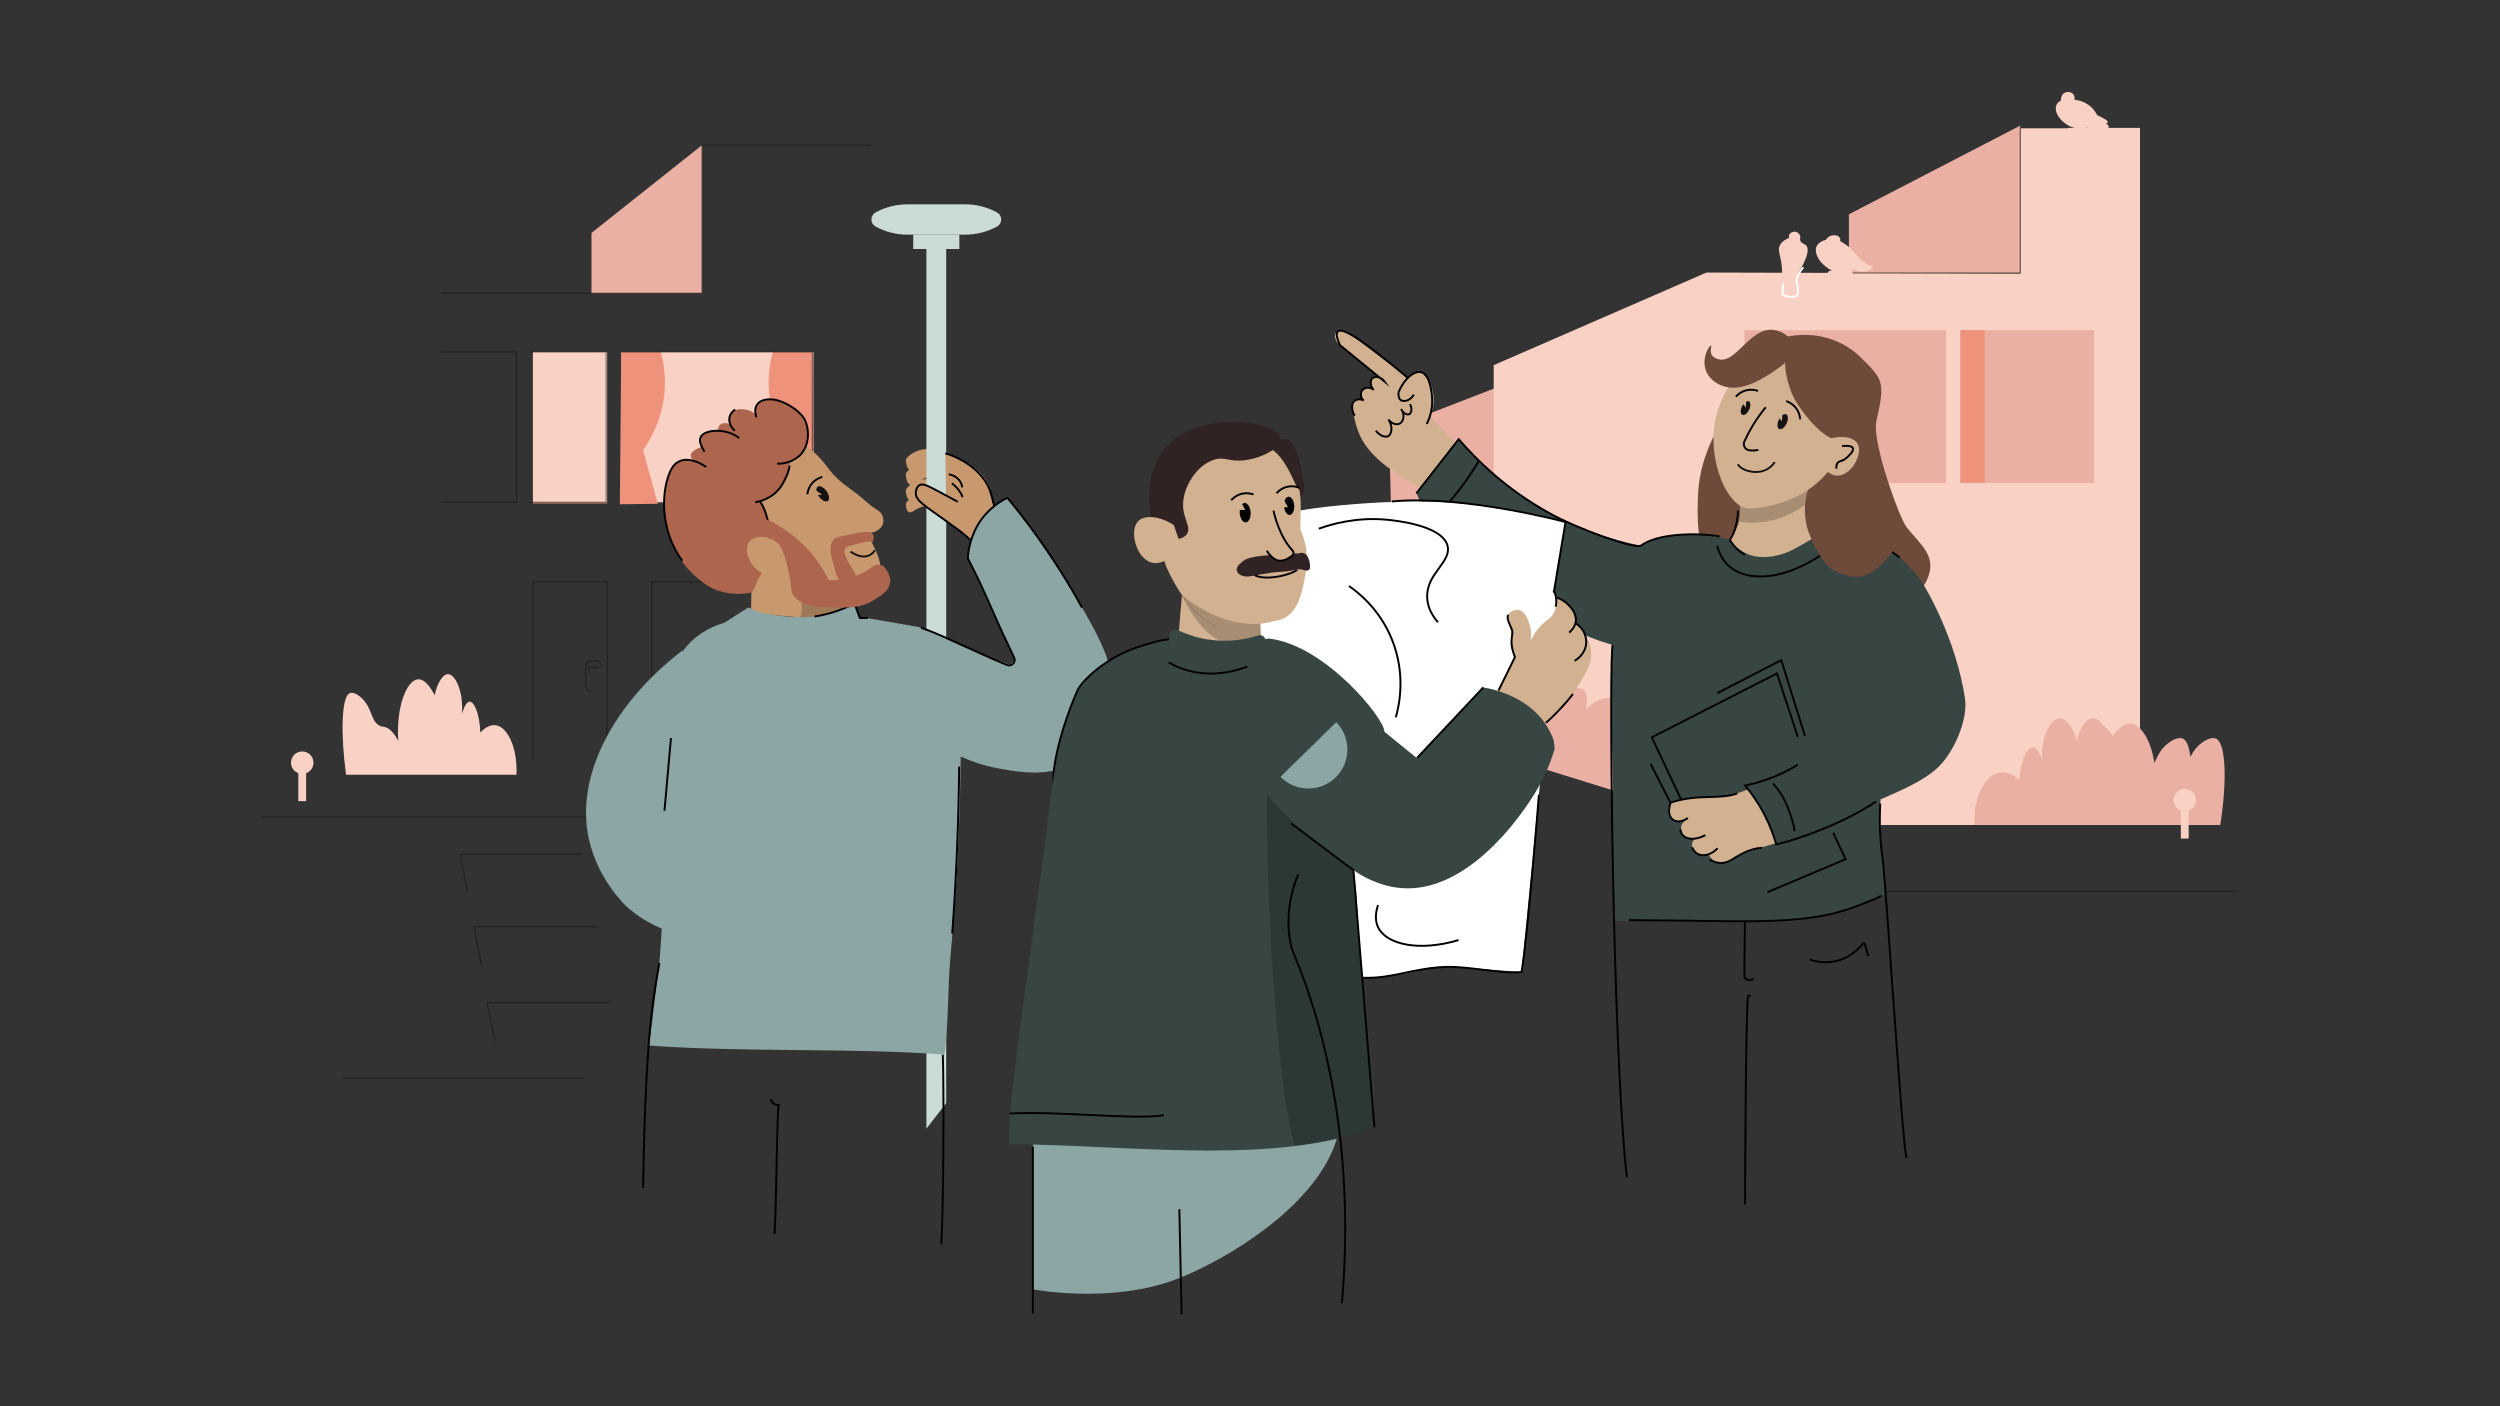 <?xml version="1.0" encoding="UTF-8"?><svg id="Layer_2" xmlns="http://www.w3.org/2000/svg" xmlns:xlink="http://www.w3.org/1999/xlink" viewBox="0 0 1920 1080"><rect x="0" y="0" width="1920" height="1080" fill="#333333" stroke="none"/><defs><style>.cls-1,.cls-2,.cls-3,.cls-4,.cls-5{fill:none;}.cls-2{stroke:#fff;}.cls-2,.cls-3,.cls-4,.cls-5,.cls-6{stroke-miterlimit:10;}.cls-2,.cls-3,.cls-4,.cls-6{stroke-width:1.5px;}.cls-3,.cls-5{stroke:#151211;}.cls-4,.cls-6{stroke:#000;}.cls-7{clip-path:url(#clippath);}.cls-5{opacity:.5;}.cls-8{fill:#f9d1c5;}.cls-9{fill:#ef927b;}.cls-10{fill:#e9b0a3;}.cls-11{fill:#fff;}.cls-12{fill:#8ba6a5;}.cls-13{fill:#312223;}.cls-14{fill:#ad654d;}.cls-15{fill:#cbdbd8;}.cls-16,.cls-6{fill:#d1b190;}.cls-17{fill:#c8996e;}.cls-18{fill:#151211;}.cls-19{fill:#374643;}.cls-20{fill:#6e4a3b;}.cls-21{clip-path:url(#clippath-1);}.cls-22{clip-path:url(#clippath-4);}.cls-23{clip-path:url(#clippath-3);}.cls-24{clip-path:url(#clippath-2);}.cls-25{opacity:.2;}</style><clipPath id="clippath"><path class="cls-1" d="M1336.18,387.67c.65,11.74-.43,16.6-7.73,26.86,3.51,6.98,11.42,10.08,14.15,11.53,12.97,6.88,32.44,1.36,48.8-12.04-2.34-4.37-4.02-8.84-4.94-16.51-1.92-15.97,4.43-28.54,7.71-34.05l-57.99,24.21Z"/></clipPath><clipPath id="clippath-1"><path class="cls-1" d="M610.92,337.14c8.48,4.83,14.14,9.9,17.71,13.57,6.28,6.46,6.63,8.81,13.46,15.82,3.89,3.98,7.94,6.8,15.84,12.63,5.25,3.88,9.67,8.91,15.34,12.17,.72,.41,2.72,1.54,4,3.84,1.23,2.2,1.46,4.9,.86,7-1.2,4.19-6.11,7.33-12.05,7.17,.49,.98,1.25,2.52,2.14,4.41,5.49,11.68,22.29,38.16-17.39,44.99-.05,1.67,.5,5.68,.45,7.35-6.08,2-18.34,9.03-40.41,7.74-16.8-.98-29.68-3.08-34.01-6.41,.04-3.62,.15-8.65,.19-12.27,1.07-2.03,2.14-4.07,3.21-6.1-.82-1.03-1.82-2.67-1.9-4.74-.23-5.64,7.23-9.32,8.16-9.79,1.39-.69,2.61-1.07,3.4-1.28,.52-1.72,1.28-4.58,1.69-8.17,.39-3.5,1.9-20.56-9.83-34.3-1.66-1.94-4.44-4.82-8.66-7.62,5.15-.56,8.76-2.35,10.76-3.56,11.63-7.02,12.74-20.78,12.8-21.79,.15-2.31-.04-4.24-.24-5.59,1.87-.54,4.84-1.68,7.74-4.14,4.71-4,6.24-8.97,6.74-10.94Z"/></clipPath><clipPath id="clippath-2"><path class="cls-4" d="M827.55,530.14c2.49-5.61,19.6-25.05,49.51-34.21,12.82-3.93,28.01-9.74,39.51,2.29,12.21,12.78,15.91,45.23-1.07,62.27-20.87,20.93-46.23,4.69-85.96,29.85-14.91,9.44-8.55,14.29-13,16.61-15.26,7.96-5.04-40.63,11.01-76.81Z"/></clipPath><clipPath id="clippath-3"><path class="cls-1" d="M905.57,511.57c-5.92,7.13-34.87,6.83-46.93,14.18-41.23,25.13-53.53,48.43-55.89,86.08-5.11,81.57-31.2,245.06-27.2,267.02,75.83,7.67,216.97,12.18,276.67-12.15,10.74-4.38-14.18-175.32-12.8-198.52,12.91,8.97,24.28,12.06,31.75,13.28,46.43,7.58,89.55-33.02,109.4-64.92,8.51-13.68,13.08-26.29,15.57-34.64-.61-6-2.24-13.31-6.16-20.77-14.14-26.9-45.82-32.4-50.82-33.18l-51.46,53.93c-8.15-6.63-16.31-13.26-24.46-19.89,.38-9.87,.17-41.45-10.78-58.01-11.48-17.37-52.96-21.42-66.58-15.08-1.22,.57-1.73,1.58-3.72,2.58-6.53,3.29-20.64,7.19-25.69,12.02-6.04,5.77-50.26,8.51-50.9,8.1Z"/></clipPath><clipPath id="clippath-4"><polyline class="cls-1" points="907.55 441.09 903.09 494.32 968.29 498.33 966.3 441.09"/></clipPath></defs><g><path class="cls-17" d="M718.77,357.83c-1.21-1.53-2.88-2.34-4.76-2.64,3.49-.34,5.62,.03,6.08-2.3,.68-3.49-2.56-4.43-3.29-5.36-5.57-7.02-21.51,2.25-21.13,6.19,.15,1.6,.45,4.67,1.79,6.19,.28,.31,.58,.5,.89,.64-1.73,1.46-2.79,2.94-2.68,4.04,.17,1.75,.49,5.1,1.96,6.77,.52,.59,1.1,.85,1.72,.9-2.3,1.66-3.8,3.45-3.68,4.72,.16,1.66,.46,4.83,1.86,6.41,.17,.19,.35,.31,.53,.43-1.53,1.25-2.48,2.52-2.39,3.46,.14,1.42,.4,4.15,1.59,5.5,1.62,1.83,3.86-.07,6.29-1.49,8.08-4.73,13.12-1.21,13.82-4.76,.61-3.1-2.27-3.94-2.92-4.76-1.2-1.51-2.94-2.17-4.88-2.25,6.64-2.16,10.71-.02,11.38-3.41,.71-3.61-2.65-4.59-3.41-5.55-2.29-2.89-6.28-3.11-10.23-2.07,8.8-4.23,14.24-.75,15.04-4.82,.75-3.81-2.79-4.84-3.59-5.85Z"/><polyline class="cls-15" points="701.36 180.22 701.36 191.23 736.79 191.23 736.79 180.22"/><path class="cls-15" d="M672.44,163.15c7.52-4.09,15.95-6.23,24.51-6.23h44.24c8.56,0,16.99,2.14,24.51,6.23h0c1.98,1.08,3.22,3.16,3.22,5.42h0c0,2.26-1.24,4.34-3.22,5.42h0c-7.52,4.09-15.95,6.23-24.51,6.23h-44.24c-8.56,0-16.99-2.14-24.51-6.23h0c-1.98-1.08-3.22-3.16-3.22-5.42h0c0-2.26,1.24-4.34,3.22-5.42h0Z"/><path class="cls-15" d="M726.68,847.17V191.12h-15.22v243.63c0,411.38,0,235.46,0,235.46v196.59l15.22-19.62Z"/></g><g><g><g><polyline class="cls-10" points="1072.08 537.37 1066.74 329.6 1264.93 252.91 1147.16 559.76"/><polygon class="cls-8" points="1147.16 559.76 1147.16 280.43 1310.57 209.3 1551.56 210.01 1551.56 98.18 1643.52 98.18 1643.52 633.62 1368.35 633.62 1147.16 559.76"/><rect class="cls-10" x="1505.65" y="253.62" width="102.6" height="117.4"/><rect class="cls-10" x="1339.75" y="253.62" width="154.89" height="117.4"/><polygon class="cls-10" points="1419.95 209.65 1419.95 164.58 1551.56 96.46 1551.56 209.65 1419.95 209.65"/><polyline class="cls-4" points="1465.09 429.91 1339.75 429.91 1339.75 532.08"/><polyline class="cls-10" points="1588.15 370.73 1505.65 370.73 1505.65 254.17 1588.15 254.17"/><polyline class="cls-9" points="1381.49 427.01 1466.21 427.01 1466.21 543.57 1381.49 543.57"/><polyline class="cls-5" points="1419.95 209.65 1551.56 209.65 1551.56 98.18 1588.15 98.18"/><rect class="cls-9" x="1505.65" y="253.62" width="18.59" height="117.1"/><path class="cls-10" d="M1241.3,537.72c-3.24-3.69-11.38-1.31-16.37,1.56-2.93,1.68-5.09,3.71-6.97,5.72,1.23-7.19,.98-12.41-1.04-14.71-3.24-3.69-11.38-1.31-16.37,1.56-4.87,2.79-7.61,6.54-10.45,9.58,2.69-17.52-1.24-30.84-8.15-34.01-5.54-2.54-12.44,1.68-16.54,4.87-.94-4-2.41-7.22-4.28-9.46-1.22-4.21-3.26-7.17-5.9-8.01-4.5-1.42-11.53,3.09-16.77,12.19-.18,.16-.34,.31-.48,.43,.44-10.16-2.38-18.56-7.13-20.06-6.51-2.06-18.32,8.32-22.36,27.02-.05-1.84-.41-10.35-4.05-11.65-4.08-1.45-11.99,6.27-17.24,21.09-1.14-2.01-6.44-10.8-15.66-10.17-10.82,.74-22.79,14.17-27.48,32.96l24.38,7.43h0l177.8,55.3c14.69-30.32,.53-65.44-4.93-71.65Z"/><line class="cls-4" x1="1392.35" y1="532.08" x2="1465.09" y2="532.08"/><polyline class="cls-4" points="1060.04 584.12 1045.58 584.52 1017.71 573.86"/><line class="cls-5" x1="1431.82" y1="684.47" x2="1719.2" y2="684.47"/><path class="cls-10" d="M1702.46,567.57c-4.18-2.59-11.27,2.07-15.21,6.26-2.31,2.46-3.79,5.03-4.99,7.5-.92-7.24-2.68-12.15-5.28-13.76-4.18-2.59-11.27,2.07-15.21,6.26-3.84,4.09-5.37,8.47-7.21,12.21-2.53-17.54-10.17-29.14-17.72-30.15-6.04-.82-11.41,5.24-14.4,9.48-1.82-3.13-3.86-5.57-6-7.19-.56-.42-1.06-.92-1.46-1.49-2.26-3.14-4.83-5.02-7.37-5.05-4.72-.05-10.12,6.32-12.49,16.55-.13,.21-.24,.4-.33,.55-2.55-9.85-7.69-17.06-12.67-17.11-6.82-.07-15.1,13.3-13.51,32.37-.59-1.75-3.42-9.78-7.27-9.96-4.32-.2-9.64,9.49-10.35,25.2-1.68-1.59-9.31-8.45-17.94-5.16-10.13,3.87-17.67,20.2-16.67,39.54h25.49l163.31-.02c5.21-33.29,4.31-61.69-2.71-66.03Z"/><path class="cls-8" d="M1582.82,77.18c-2.97,1.61-3.33,3.07-3.69,4.15-1.96,5.91,5.52,14.67,13.9,16.89,4.18,1.11,7.89,.4,10.05-.21,2.71,2.57,5.42,5.13,8.13,7.7-.43-2.28-.86-4.56-1.28-6.84,6.06,.38,9.27-.04,9.62-1.28,.2-.71-.53-1.68-2.19-2.91,.86-.15,1.34-.41,1.44-.78,.28-1.02-2.46-2.86-8.21-5.53-.86-1.71-2.93-5.27-7.08-8.1-4.22-2.87-8.36-3.48-10.26-3.64,.04-.31,.39-3.11-1.5-4.81-2.29-2.07-6.55-1.33-8.02,1.18-.89,1.53-1.08,3.59-.91,4.19Z"/><path class="cls-8" d="M1374.04,182.74c-4.58,1.8-6.42,4.15-7.25,5.98-1.84,4.07,.9,6.48,1.73,17.37,.36,4.69,.19,8.83,.11,10.7-.14,3.35-.43,6.17-.69,8.28,.87,.61,2.74,1.76,5.41,2.07,2.88,.34,5.12-.49,6.1-.92,.36-1.31,.74-3.28,.58-5.64-.17-2.36-.77-3.47-1.04-4.72-.91-4.25,2.92-6.34,6.33-13.92,1.59-3.54,4.54-10.1,1.96-13.23-1.45-1.76-4.08-1.74-4.72-4.03-.4-1.43,.44-2.1-.11-3.68-.46-1.3-1.67-2.65-3.34-2.99-2.2-.46-4.7,.94-5.18,2.88-.18,.72-.04,1.38,.12,1.84Z"/><path class="cls-8" d="M1402.25,184.18c-5.41,1.48-6.83,4.37-7.12,5.03-2.23,5.02,2,13.64,12.14,18.84-1.25-.37-2.49-.11-3.21,.7-.78,.87-.9,2.35-.42,2.65,.41,.26,.99-.52,2.51-1.12,1.3-.51,2.39-.53,3.49-.56,1.2-.03,2.68-.06,4.33,.7,0,0,.77,.35,1.4,.84,3.18,2.44,1.81,7.56,4.75,10.05,.61,.52,1.69,1.16,3.63,1.26-.57-1.99-1.14-4.65-1.26-7.82-.12-3.26,.26-6.03,.7-8.1,.51,.27,7.98,4.07,13.12,.42,.7-.5,1.51-1.24,2.23-2.37-1.6-.5-4.07-1.44-6.7-3.21-4.82-3.25-5.99-6.48-10.89-10.89-1.61-1.45-4.13-3.48-7.68-5.44,.09-.56,.18-1.65-.42-2.65-1.32-2.21-4.72-1.86-5.16-1.81-3.24,.33-5.11,2.99-5.44,3.49Z"/><path class="cls-2" d="M1369.47,217.62c-.14,3.35-.43,6.17-.69,8.28,.87,.61,2.74,1.76,5.41,2.07,2.89,.34,5.12-.49,6.1-.92,.36-1.31,.74-3.28,.58-5.64-.05-.66-.13-1.22-.23-1.72-.32-1.63-.74-2.8-.81-3-.39-1.14,.03-5.39,5.09-11.42"/></g><g><path class="cls-20" d="M1394.97,257.8c5.02,.78,20.2,3.36,33.35,16.04,18.67,18,19.4,19.57,12.66,50.14-3.16,16.29,17.95,74.48,23.43,81.15,11.47,13.97,23.66,22.64,15.41,40.46-.51,1.1-9.88,20.68-25.07,21.37-8.09,.37-13.38-4.83-27.72-17.93-38.31-34.98-42.56-36.27-46.4-36.35-20.46-.42-28.37,33.55-40.82,30.13-8.59-2.36-39.88,12.91-35.62-64.47,1.81-32.83,19.13-53.49,22.04-65.26,2.23-9.01,1.87-24.83,15.27-38.12,21.76-21.58,49.69-17.74,53.47-17.16Z"/><path class="cls-16" d="M1336.18,387.67c.65,11.74-.43,16.6-7.73,26.86,3.51,6.98,11.42,10.08,14.15,11.53,12.97,6.88,32.44,1.36,48.8-12.04-2.34-4.37-4.02-8.84-4.94-16.51-1.92-15.97,4.43-28.54,7.71-34.05"/><g class="cls-7"><path class="cls-25" d="M1293.19,377.68c2.08,2.37,24.61,27.09,59.52,23.34,32.67-3.51,49.32-29.05,51.33-32.24-36.95,2.97-73.9,5.93-110.85,8.9Z"/></g><path class="cls-16" d="M1090.9,374.88c-11.16-7.83-29.73-15.34-42.52-33.41-5.92-8.36-8.52-19.93-9.69-28.42-.23-2.83,1.34-5.36,3.67-6.17,2.42-.85,4.61,.54,4.9,.73-2.62-3.45-1.64-7.86,.92-9.37,1.82-1.07,4.48-.7,6.57,.91-2.57-3.13-2.45-7.06-.77-8.64,1.91-1.79,6.73-1.41,9.54,2.65l-34.46-28.13c-3.6-2.86-4.6-7.06-3.27-9.08,1.49-2.27,6.76-3.02,11.1,.65,14.86,11.28,29.72,22.55,44.57,33.83,3.95-4.52,6.8-4.89,8.34-4.73,7.32,.76,13.75,16.49,10.39,28.86-.59,2.17-1.39,3.9-2.05,5.15,6.49,6.95,12.99,13.9,19.48,20.85-8.9,11.44-17.81,22.89-26.71,34.33Z"/><path class="cls-4" d="M1354.2,307.24c-2.4,6.08-6.25,13.76-12.55,21.5-2.79,3.43-5.62,6.32-8.29,8.75-.32,.6-2.38,4.66-.67,7.76,1.98,3.59,8.62,5.17,14.96,1.39"/><path class="cls-16" d="M1418.59,307.64c2.65,8.14,1,16.42,.64,19.92-1.72,16.86-10.35,28.23-13.91,32.91-20.74,27.3-54.45,29.75-60.25,30.14-2.06-.09-5.15,.02-8.02-1.7-14.34-8.6-23.55-37.17-20.53-61.46,1.43-11.52,10.98-43.48,35.3-51.86,27.81-9.59,59.7,10.38,66.76,32.05Z"/><path class="cls-3" d="M1363.03,354.91c-9.15,13.43-27.5,5.85-28.13,1.52"/><path class="cls-18" d="M1368.42,323.65l.42-4.79c1.04-.79,2.11-1.08,2.95-.68,1.65,.78,1.8,3.95,.32,7.06-1.48,3.12-4.01,5.01-5.67,4.22s-1.8-3.95-.32-7.06c.2-.41,.41-.81,.64-1.17l1.66,2.43Z"/><path class="cls-18" d="M1340.72,313.11l.42-4.76c.68-.33,1.35-.39,1.9-.13,1.52,.72,1.65,3.63,.3,6.49-1.36,2.86-3.69,4.6-5.21,3.88s-1.65-3.63-.3-6.49c.3-.63,.65-1.2,1.02-1.71l1.87,2.73Z"/><path class="cls-20" d="M1427.24,332.17c-2.64,2.14-7.53,5.4-14.08,5.92-12.91,1.04-32.6-25.1-37.04-35.93-4.41-10.76-8.77-30.22-.49-35.48,11.55-7.35,35.85,36.67,46.79,28.83,7.44-5.34,6.84,32.8,4.82,36.67Z"/><path class="cls-19" d="M1328.44,414.53c-6.21-1.8-14.17-3.41-23.47-3.61-19.45-.41-32.31-.03-44.82,8.18-24.01-5.06-59.31-14.76-96.53-41.79-18.45-13.4-32.67-27.57-43.35-40.02-10.82,13.84-21.64,27.68-32.46,41.53,3.2,7.39,7,14.76,11.51,22.04,33.06,53.41,119.18,89.87,139.34,94.38-3.48,36.84,.06,75.62,.36,119.16,.22,32.95-1.85,64.03,.6,93,49.8-.88,87.98-.51,113.84,.42,8.44,.3,23.11,.92,41.92-3.2,20.64-4.52,42.69-11.98,52.82-18.09-1.43-17.68-4-32.07-4.43-50.77-.15-6.45,.22-15.98,.52-21.86,21.22-9.07,33.25-15.11,42.5-23.1,13.62-11.77,24.65-38.06,22.37-53.95-6.31-43.84-29.98-87.61-38.18-96.68-5.92-6.55-10.23-11.24-17.57-15.99-24.47-15.85-50.39-12.27-62.03-10.15,0,0-13.73,7.99-17.47,9.59-3.71,1.6-22.62,9.14-36.98-.92-4.43-3.1-7.03-5.6-8.5-8.16Z"/><path class="cls-16" d="M1342.1,606.26c-7.5,3.38-13.75,4.72-17.8,5.34-14.53,2.22-23.9-1.38-38.09,3.85-4.34,1.6-4.16,2.88-4.66,5.32-.74,3.55,.33,8.5,4.92,9.71,4.17,1.1,7.72-.92,8.58-1.44,.82-.5-3.93,3.17-3.98,6.23-.17,9.42,10.28,8.82,10.28,8.82-.48,.66-2.55,3.59-1.71,6.66,1.05,3.84,6.33,6.76,12.5,5.36,.79,1.53,2.73,4.72,6.45,6.29,5.33,2.25,10.95-2.1,17.79-5.78,5.61-3.01,27.55-8.98,27.55-8.98-.84-4.91-4.89-14.48-10.63-25.14-3.9-7.24-7.71-13.2-11.19-16.25Z"/><path class="cls-4" d="M1400.33,412.98c6.07-.04,38.67-1.94,58.67,15.34"/><path class="cls-4" d="M1444.04,617.24c-.75,13.46-.33,27.46,1.74,41.85,2.71,18.83,15.15,219.87,18.41,230.3"/><path class="cls-4" d="M1380.81,587.29c-15.73,9.66-30.54,13.96-40.56,16.01,4.71,5.65,10.15,13.19,15.04,22.71,4.28,8.33,7.05,16.08,8.89,22.53,15.94-3.72,50.63-15.56,76.68-32.96"/><path class="cls-4" d="M1334.21,609.36c-13.58,4.92-30.65,.17-50.72,6.94-.57,.29-1.29,1.96-1.61,5.55-.38,4.37,1.73,8.59,6.46,8.94,3.97,.29,6.96-1.84,7.94-2.6"/><path class="cls-4" d="M1290.46,636.78c.21,2.45,1.12,3.86,1.76,4.6,3.1,3.61,10.28,3.9,17.5,.01"/><path class="cls-4" d="M1299.64,650.76c1.2,3.16,3.12,4.47,3.92,4.94,4.19,2.45,10.69,.94,15.53-4.23"/><path class="cls-4" d="M1312.98,660.13c2.23,1.33,5.58,2.83,9.56,2.62,4.57-.24,7.5-2.62,10.72-4.49,3.95-2.3,11-6.59,20.05-7.18"/><polyline class="cls-4" points="1291.08 614.01 1268.6 566.27 1364.68 517.21 1380.69 565.78"/><polyline class="cls-4" points="1407.88 639.53 1417.38 659.85 1357.36 685.22"/><polyline class="cls-4" points="1318.92 532.31 1368 506.96 1386.22 565.25"/><path class="cls-4" d="M1161.55,457.07c-26.54-15.29-53.5-45.8-63.99-58.34"/><path class="cls-4" d="M1249.39,904.23c-11.26-101.27-13.89-409.53-10.73-408.99"/><path class="cls-4" d="M1320.67,411.98c-3.66-1.18-43.33-5.3-60.52,7.13-3.87,2.79-46.99-12.08-70.56-25.19-33.03-18.37-55.55-40.6-69.32-56.62-10.82,13.84-21.64,27.68-32.46,41.53"/><path class="cls-4" d="M1040.58,319.18c-2.12-1.79-2.63-7.59-1.56-9.7,1.34-2.63,5.17-3.78,8.22-1.87-2.34-2.15-2.71-5.52-1.24-7.65,1.78-2.57,6.14-3.16,9.02-.46-2.89-3.19-2.8-7.37-1.06-8.98,1.89-1.76,6.7-1.38,9.54,2.65-11.49-9.38-22.98-18.75-34.46-28.13-2.53-5.69-3.07-9.2-1.62-10.52,3.87-3.53,21.88,8.45,54.03,35.92"/><path class="cls-4" d="M1095.78,325.61c1.75-3.56,4.23-9.84,4.15-17.81-.06-5.98-1.63-20.41-8.72-21.97-5.28-1.17-12.76,5.01-17.06,15.22-.43,2.5,.08,5.04,1.64,6.18,2.3,1.68,7.25,.59,10.03-4.13"/><path class="cls-4" d="M1056.63,330.75c2.98,3.89,7.24,5.42,9.5,4.21,2.63-1.4,3.92-7.25,.19-12.79,2.35,3.28,6.23,4.38,8.6,3.18,2.91-1.47,4.37-6.83,1.12-11.15,1.6,3.32,4.7,4.63,6.23,3.9,1.6-.76,2.57-4.28,.57-7.74"/><path class="cls-4" d="M1328.44,414.53c3.93,6.52,8.52,9.8,11.54,11.48"/><path class="cls-4" d="M1318.7,419.08c2.34,8.46,6.34,13.19,9.36,15.84,14.72,12.93,43.96,9.87,71.58-9.41"/><path class="cls-4" d="M1251.06,706.67c25.83,.14,45.87,.43,57.18,.61,58.55,.94,88.18-.02,117.85-11.43,6.25-2.4,16.12-6.2,18.94-7.9"/><path class="cls-4" d="M1361.68,601.72c3.21,3.51,7.76,9.35,11.01,17.64,2.64,6.71,5.26,14.66,5.55,18.95"/><path class="cls-4" d="M1104.78,394.79c8.35-8.73,17-19.21,25.26-31.74,2.04-3.09,3.96-6.16,5.77-9.2"/><path class="cls-4" d="M1328.44,414.53c1.98-1.98,6.12-10.93,6.32-22.33"/><path class="cls-16" d="M1402.85,337.76c10.37-3.83,20.32-2.41,23.55,2.64,4.93,7.7-4.73,25.47-15.67,24.86-6.41-.36-12.78-7-14.86-16.28"/><path class="cls-4" d="M1414.68,342.62c.45-.06,7.2-.98,8.32,1.48,1.1,2.42-3.89,6.84-6.13,8.52-2.23,1.68-4.49,1.21-5.75,3.12-.94,1.43-.9,3.11-.74,4.25"/><line class="cls-4" x1="1267.67" y1="586.67" x2="1283.04" y2="616.7"/><path class="cls-20" d="M1455.21,421.37c-5.09,7.08-17.86,24.7-33.46,21.32-17.85-3.87-20.51-10.1-27.68-22.24-5.54-9.39-7.57-25.09,.46-31.06,7.19-5.35,20.86-1.73,26.84,6.05,6.95,9.04,16.26,9.53,27.35,14.86,8.17,3.93,11.28,4.4,6.48,11.07Z"/><path class="cls-4" d="M1340.21,925.05s.37-143.32,2.22-159.68c.12-1.06,1.64-1.11,1.84-.07"/><path class="cls-4" d="M1390.16,737.01c3.42,1.17,10.19,2.95,18.41,1.41,12.13-2.27,19.48-10.28,22.28-13.85,.37-.47,1.12-.32,1.28,.26,.88,3.15,1.75,6.3,2.63,9.45"/><path class="cls-20" d="M1361.99,253.36c7.36,.85,14.64,6.51,15.52,12.58,1.2,8.32-9.85,15.64-15.6,19.45-9.07,6.01-27.83,18.45-43.35,8.9-16.6-10.21-6.95-28.16-4.69-28.87,1.89-.6-3.93,8.09,6.11,10.53,13.56,3.29,23.91-24.67,42.01-22.59Z"/><path class="cls-4" d="M1356.07,312.73c-4.36,5.31-9.05,11.94-13.3,20-1.13,2.13-2.15,4.22-3.07,6.25-1.39,3.04,.6,6.61,3.93,6.89h.08c5.27,.42,6.62-.49,6.62-.49"/><path class="cls-4" d="M1333.14,304.65c.92-1.04,3.79-4.04,8.62-5.02,3.9-.8,7.07,.14,8.43,.63"/><path class="cls-4" d="M1371.82,308.06c1.32,.44,5.2,1.92,7.98,5.98,2.26,3.28,2.63,6.56,2.71,8.01"/></g><g><rect class="cls-8" x="477.16" y="270.29" width="147.56" height="115.5"/><path class="cls-9" d="M593.58,270.29c-1.84,6.54-3.42,14.96-3.28,24.78,.34,24.49,11.11,42.53,16.76,50.66-3.77,13.73-7.53,27.45-11.3,41.18,9.72,.12,19.44,.24,29.16,.36l-1.09-116.98h-30.25Z"/><path class="cls-9" d="M507.37,270.29c1.84,6.54,3.42,14.96,3.28,24.78-.34,24.49-11.11,42.53-16.76,50.66,3.77,13.73,7.53,27.45,11.3,41.18-9.72,.12-19.44,.24-29.16,.36l1.09-116.98h30.25Z"/><rect class="cls-9" x="409.29" y="270.29" width="56.96" height="116.33"/><polygon class="cls-10" points="454.26 225.24 454.26 178.87 539.29 111.37 539.29 225.24 454.26 225.24"/><line class="cls-5" x1="200.8" y1="627.46" x2="455.89" y2="627.46"/><polyline class="cls-5" points="379.97 799.82 374.13 769.99 468.34 769.99"/><polyline class="cls-5" points="369.77 741.48 363.93 711.66 458.14 711.66"/><polyline class="cls-5" points="359.26 685.71 353.42 655.89 447.63 655.89"/><polyline class="cls-5" points="409.29 584.14 409.29 446.77 466.25 446.77 466.25 584.14"/><polyline class="cls-5" points="669.08 111.37 539.18 111.37 539.18 225.24 338.44 225.24"/><polyline class="cls-5" points="552.64 548.01 624.72 548.01 624.72 446.77 500.52 446.77 500.52 548.01 506.42 548.01"/><polyline class="cls-5" points="338.44 270.29 396.72 270.29 396.72 385.79 338.44 385.79"/><rect class="cls-8" x="409.29" y="270.29" width="56.96" height="115.5"/><path class="cls-5" d="M454.14,530.93c-2.42,0-4.38-1.96-4.38-4.38v-14.61c0-2.42,1.96-4.38,4.38-4.38h3.52c2.42,0,4.38,1.96,4.38,4.38"/><polyline class="cls-5" points="452.12 517.32 452.12 512.71 459.66 512.71"/><line class="cls-5" x1="263.25" y1="828.06" x2="448.68" y2="828.06"/><path class="cls-8" d="M396.65,594.99c.8-18.21-5.24-33.6-13.37-37.25-6.92-3.11-13.04,3.36-14.38,4.86-.57-14.8-4.83-23.93-8.29-23.74-3.09,.17-5.36,7.74-5.83,9.38,1.27-17.97-5.36-30.56-10.83-30.49-3.99,.05-8.11,6.84-10.16,16.12-1.25-2.52-6.77-13.13-13.27-12.1-8.12,1.29-16.39,20.55-14.67,47.24-1.46-2.91-3.78-6.72-7.18-9.15-3.71-2.65-4.92-.96-7.99-3.02-5.46-3.66-5.11-11.34-10.56-18.16-3.16-3.95-8.84-8.34-12.19-5.9-5.63,4.1-6.35,30.85-2.18,62.21"/><polyline class="cls-5" points="407.23 270.29 465.52 270.29 465.52 385.79 407.23 385.79"/><polyline class="cls-5" points="477.12 270.29 623.93 270.29 623.93 385.79 565.64 385.79"/></g><g><g><g><path class="cls-17" d="M779.59,406.21c-2-1.07-6.54-4.18-9.47-7.23-8.03-8.37-8.17-18.21-10.23-24.67-2.49-7.8-10.08-17.91-33.84-26.18,.18,10.6,.36,21.19,.54,31.79-5.95-2.6-11.9-5.19-17.85-7.79-.56,.07-2.85,.42-4.37,2.36-1.65,2.11-1.7,5.25-.06,7.82,2.79,2.66,7.19,6.67,12.92,11.16,9.78,7.68,12.44,8.14,20.77,14.98,4.92,4.03,10.87,8.98,16.7,16.95,3.88,5.3,7.9,12.63,9.47,16.05-.17-3.98,.8-12.8,5.69-21.81,3.36-6.18,6.87-11.12,9.73-13.43Z"/><path class="cls-4" d="M777.46,404.55c-1.77-1.02-4.54-2.79-7.33-5.57-9.9-9.82-5.65-17.65-13.65-29.68-8.64-12.99-23.45-18.67-26.32-19.77-1.68-.64-3.1-1.1-4.1-1.4"/><path class="cls-4" d="M728.64,364.26c1.02,.18,6.07,1.15,8.81,5.62,1,1.63,1.39,3.23,1.55,4.4"/><path class="cls-4" d="M731.01,371.21c2.06,1.46,4.81,3.87,6.86,7.57,.57,1.03,1.02,2.03,1.37,2.97"/><path class="cls-4" d="M735.55,385.38c-2.81-1.52-7.62-4.13-13.69-7.39-8.65-4.65-13.03-6.94-15.64-5.44-1.98,1.14-2.86,3.85-2.9,5.95-.11,6.28,7.25,10,25.01,22.85,7.31,5.29,10.96,7.93,14.13,10.73,9.35,8.27,15.17,16.98,18.69,23.2"/><path class="cls-12" d="M705.24,481.49l-.09-.03-38.64-6.68c-2.32-.01-4.41,.05-6.25,.13l-4.16-10.96c-1.39,.66-3,1.39-4.8,2.14t-.02,0c-1.41,.58-2.94,1.18-4.59,1.77-.02,0-.03,0-.05,.01-.66,.24-1.33,.48-2.03,.71-.03,.01-.06,.02-.1,.03-.05,.01-.1,.04-.14,.05-.02,0-.04,.01-.06,.02-8.66,2.86-20.04,5.35-33.42,5.14-4.78-.08-9.27-.5-13.41-1.12-.05,0-.1-.02-.15-.02-8.29-1.26-15.21-3.38-20.45-5.35-.74-.28-1.44-.55-2.11-.82l-18.86,11.95c-.7,.19-1.73,.49-3,.91-6.79,2.29-20.6,8.36-30.1,23-.02,.03-.03,.05-.06,.08-.02,.03-.03,.05-.05,.09h0v.02c-5.38,8.35-7.52,16.64-8.34,22.94-.02,.08-.03,.16-.04,.23-.45,3.51-.48,6.39-.44,8.29h0c0,.05,0,.1,0,.15-.13,1.58-.26,3.15-.38,4.72h0c-5.33,65.18-1.36,130.35-6.69,195.53-.14,1.71-.28,3.42-.42,5.13-2.48,16.65-4.95,42.6-7.43,59.25,0,.02,0,.02,0,.04-.2,1.38-.41,2.76-.61,4.13,.05,0,.1,.01,.15,.01,74.25,5.37,152.6,1.55,226.86,6.92,3.38-24.73,2.25-50.42,4.72-76.8,5-53.46,7.34-104.27,7.75-152.05h0c6.84,3.11,16.9,6.95,29.53,9.2,.05,0,.09,.02,.15,.03,16.33,2.9,38.93,6.86,57.89-4.84,.37-.23,.74-.48,1.1-.71,7.58-4.95,13.01-11.52,16.9-18.49,.34-.6,.68-1.21,1-1.81,.15-.28,.3-.56,.44-.84,7.93-15.82,8.5-32.74,8.56-36.69v-.05c.25-16.23-4.63-29.76-22.38-60.22l-.02-.05c-.04-.06-.07-.1-.1-.16-12.94-22.2-31.52-51.35-57.08-84.01-1.64,.79-3.76,1.9-6.1,3.42-2.43,1.57-5.11,3.57-7.81,6.12-.11,.11-.22,.21-.33,.32-1.42,1.36-2.84,2.86-4.22,4.54,0,.02-.02,.02-.03,.04-.33,.4-.65,.81-.97,1.22-.11,.12-.2,.25-.3,.39-9.39,12.39-10.57,25.34-10.76,30.35,11.99,26.01,23.98,52.02,35.98,78.03,.01,.04,.04,.07,.05,.11l-.07,.06c-1.22,1.15-2.44,2.32-3.66,3.47-7.22-2.54-13.76-5-19.53-7.27-.02,0-.03-.02-.05-.02-6.3-2.48-11.68-4.73-16.02-6.59-14.55-6.24-23.67-10.89-32.62-14.36l-2.14-.8Z"/><path class="cls-17" d="M610.92,337.14c8.48,4.83,14.14,9.9,17.71,13.57,6.28,6.46,6.63,8.81,13.46,15.82,3.89,3.98,7.94,6.8,15.84,12.63,5.25,3.88,9.67,8.91,15.34,12.17,.72,.41,2.72,1.54,4,3.84,1.23,2.2,1.46,4.9,.86,7-1.2,4.19-6.11,7.33-12.05,7.17,.49,.98,1.25,2.52,2.14,4.41,5.49,11.68,22.29,38.16-17.39,44.99-.05,1.67,.5,5.68,.45,7.35-6.08,2-18.34,9.03-40.41,7.74-16.8-.98-29.68-3.08-34.01-6.41,.04-3.62,.15-8.65,.19-12.27,1.07-2.03,2.14-4.07,3.21-6.1-.82-1.03-1.82-2.67-1.9-4.74-.23-5.64,7.23-9.32,8.16-9.79,1.39-.69,2.61-1.07,3.4-1.28,.52-1.72,1.28-4.58,1.69-8.17,.39-3.5,1.9-20.56-9.83-34.3-1.66-1.94-4.44-4.82-8.66-7.62,5.15-.56,8.76-2.35,10.76-3.56,11.63-7.02,12.74-20.78,12.8-21.79,.15-2.31-.04-4.24-.24-5.59,1.87-.54,4.84-1.68,7.74-4.14,4.71-4,6.24-8.97,6.74-10.94Z"/><g class="cls-21"><path class="cls-25" d="M614.79,459.86c11.17,40.78-70.76,24.51-40.72,34.22,41.73,13.48,100.62-7.93,104.92-10.58-28.22-27.5-26.72-16.7-64.2-23.64Z"/></g><path class="cls-14" d="M614.33,317.66c11.46,16.31,5.66,25.56,.14,31.38-3.01,3.17-5.94,3.77-8.16,4.75,.2,3.07,.14,8.1-1.73,12.79-5.3,13.32-18.69,18.41-20.85,19.01,2.87,2,2.86,5.42,6.71,19.51,3.5,12.84,.87,24.74-.51,28.15-.7,.06-6.39,8.4-9.66,15.8-.88,1.79-2.33,4.31-3.21,6.1-17.32,3.22-29.46-2.53-34.21-5.73-40.31-27.12-33.27-72.49-28.69-86.19,1.65-4.94,4.14-6.91,5.44-7.73,7.95-5.05,11.26-1.74,14.5-1.14-10.62-6.26,5.18-11.33,5.18-11.33-1.63-4.9-2.84-5.7-.93-7.79,3.3-3.62,5.25-4.31,12-4.53,2.04-.07-.16-7.77,10.08-5.18-.59-.43-.14-1.46-.14-1.46-.35-3.84,1.86-8.72,6.49-9.65,4.25-.85,12.9,.94,14.02,5.57,1.37-.35-1.37,.35,0,0-.7-1.86-1.52-5.07-.11-7.93,2.72-5.49,12.02-6.23,18.16-4.04,8.42,3,14.48,8.21,15.48,9.63Z"/><path class="cls-4" d="M831.01,466.68l-.02-.05c-2.2-4.05-4.62-8.33-7.26-12.85-10.99-18.79-27.15-43.77-49.92-71.33l-.14-.17c-1.8,.89-3.88,2.02-6.09,3.49-.61,.38-1.22,.81-1.85,1.27-.09,.06-.19,.13-.29,.2l-.02,.02c-.19,.14-.39,.28-.58,.42-.36,.27-.71,.55-1.08,.83-.15,.12-.32,.25-.47,.38-2.02,1.63-4.06,3.52-6.05,5.73-.81,.9-1.58,1.8-2.28,2.71,0,0-.02,.02-.02,.03-.2,.25-.4,.5-.58,.75-.11,.12-.2,.25-.3,.39-9.09,12.25-10.48,25.3-10.76,30.35,12.24,23.17,19.11,41.71,30.93,66.38,1.56,3.24,3.09,6.48,4.63,9.71,.31,.65,.43,1.31,.42,1.94,0,.05,0,.12-.01,.17-.18,2.71-3.07,4.84-5.98,3.63-2.87-1.19-6.08-2.55-9.55-4.06-2.68-1.17-5.23-2.29-7.65-3.37-.02,0-.03-.02-.05-.02-23.57-10.49-35.49-16.68-48.62-21.05"/><path class="cls-4" d="M666.54,474.66c-1.97-.08-4.04-.12-6.2-.12-1.39-3.73-2.76-7.46-4.14-11.19-1.38,.74-3.02,1.58-4.91,2.46-1.96,.91-4.19,1.86-6.68,2.79-.03,.01-.06,.02-.1,.03-.05,.01-.1,.04-.14,.05-.02,0-.04,.01-.06,.02-5.19,1.91-11.46,3.7-18.66,4.75-.02,0-.04,0-.06,0h-.02"/><path class="cls-4" d="M736.64,588.76c-.42,40.43-2.06,83.24-5.33,128.18"/><path class="cls-4" d="M724.09,810.05c.88,25.48,.63,117.47-1.19,145.7"/><path class="cls-4" d="M493.9,912.56c.35-20.68,1.47-100.01,7.78-144.01,1.43-9.93,3.01-19.6,4.72-28.98"/><path class="cls-4" d="M606.35,357.55c-.01,2.8-2.46,9.71-6.4,15.74-6.67,10.21-18,12.14-19.93,12.44"/><path class="cls-4" d="M583.73,385.6c2.79,2.27,6.69,14.07,7.07,21.9,.5,10.2,.52,18.1-.59,21.64"/><path class="cls-4" d="M542.42,358.71c-1.18-.86-12.04-8.55-20.9-4.35-2.83,1.34-6.52,4.4-9.22,14.47-3.99,14.88-4.29,39.77,11.66,61.88"/><path class="cls-4" d="M541.01,346.86c-2.22-3.93-4.52-8-2.92-11.17,3.08-6.13,19.72-7.07,29.67,.76"/><path class="cls-4" d="M564.34,330.86c-3.48-3.23-5.01-7.48-3.91-11.1,.66-2.15,2.34-4.38,4.34-5.09"/><path class="cls-4" d="M581,320.56c-.47-1.22-2.05-5.74,.18-9.46,3.15-5.26,11.53-4.91,16.07-3.61,8.78,2.51,19,9.51,21.58,16.61,3.59,9.9,1.17,20.83-5.33,26.34-3.05,2.59-6.86,4.02-7.16,4.14-3.98,1.47-7.49,1.59-9.58,1.5"/><path class="cls-17" d="M607.21,433.79c-.9,2.06-2.92,5.84-6.95,7.76-8.35,3.99-20.27-2.36-24.51-11.19-.46-.96-4.43-9.24-.17-14.4,3.68-4.46,12.41-5.27,20.3-.18l11.33,18.02Z"/><path class="cls-4" d="M592.01,843.86c.06,.45,.31,2.07,1.74,3.36,1.72,1.56,3.83,1.43,4.18,1.4-1.07,6.04-1.95,77.73-2.46,84.91-.36,4.95-.5,9.66-.5,14.09"/><path class="cls-3" d="M653.27,423.6c9.33,6.73,16.14,3.33,18.67-1.05"/><path class="cls-18" d="M631.35,379.84l-4.29-2.89c-.19-1.4,.09-2.56,.91-3.15,1.61-1.17,4.66,.34,6.81,3.36,2.15,3.02,2.6,6.41,.99,7.58-1.61,1.17-4.66-.34-6.81-3.36-.29-.4-.54-.81-.77-1.22l3.16-.32Z"/></g><path class="cls-14" d="M595.51,415.65c2.96,1.89,6.11,5.35,9.78,21.6,3.64,16.15,1.41,16.63,4.16,20.28,6.35,8.42,20.42,8.76,31.48,9.02,10.65,.25,21.44,.51,31.28-6.48,1.81-1.28,13.05-6.26,11.31-16.03-.48-2.68-3.16-8.85-6.64-10.04-5.04-1.72-6.91,2.28-14.81,6.22-5.56,2.77-13.79,5.5-25.59,5.46-3.24-6.88-8.69-16.31-17.84-25.61-11.89-12.08-30.06-23.95-33.99-20.78-2.12,1.71-.35,8.02,3.14,11.78,2.59,2.79,4.74,2.69,7.73,4.59Z"/><path class="cls-14" d="M647.87,448.61c-4.23-1.79-5.46-6.41-7.86-15.41-2.17-8.17-3.24-12.45-1.02-16.98,1.87-3.8,5.9-4.05,7.41-4.38,16.6-3.66,27.53-6.76,23.94,4.44-.26,.81,2.17-2.17-10.69,1.08-9.12,2.3-9.83,2.78-10.36,3.59-4.3,6.5,12.13,20.69,8.07,26.46-1.73,2.45-6.51,2.47-9.49,1.21Z"/></g><path class="cls-4" d="M620.03,379.59c.16-1.38,.82-5.48,4.23-9.03,2.76-2.88,5.89-3.91,7.29-4.28"/></g><g><g><g><path class="cls-12" d="M793.24,805.1v185.11s59.81,11.5,110.35-7.83c37.71-14.42,109.74-57.09,123.78-110.23l-234.14-67.05Z"/><g><path class="cls-11" d="M1202.33,400.91c-1.9,19.43-6.93,33.55-8.83,52.98-3.45-1.56,3.13,5.36,3.12,5.39-3.11,31.84-19.44,56.17-22.55,88-.02,.12,13.19,7.75,13.18,7.87-.04,.39-9.56,1.2-9.59,1.59-1.51,15.41,6.46,30.41,4.95,45.83-.26,2.59-.5,5.19-.76,7.78,0,0,0,.1-.03,.31-4.43,45.29-8.85,90.56-13.28,135.85-29.4-1.68-57.1-6.06-70.42-3.39-2.02,.4-3.78,.83-5.45,1.26h0c-7.82,2.04-13.7,4.34-34.35,5.91-.03,0-.08,0-.12,0-3.14,.24-7.07,.54-11.65,.62-1.14,.02-2.32,.03-3.54,.02,0,0-1.2,0-3.36-.13-5.45-.31-25.51-1.33-39.05-4.71-7.23-1.8-15.04-4.28-22.8-7.68-21.42-9.39-46.54-94.5-45.91-220.94,0-1.44,0-2.87,.03-4.32v-.5c5.31-.56,9.37-1.29,12.66-2.27-4.21-3.84-8.34-7.7-12.42-11.55,.15-5.98,.34-12.06,.62-18.21,.44-10.38,1.06-21,1.86-31.83,1.02-13.83,2.35-28.02,4.01-42.52,5.38-1.74,11.34-3.5,17.8-5.21h0c.77-.21,1.54-.42,2.32-.62,5.86-1.52,12.12-3.01,18.72-4.42h0c.46-.09,.92-.2,1.38-.29,3.01-.64,6.08-1.26,9.23-1.85,1.79-.34,3.61-.68,5.44-1,1.79-.32,3.59-.63,5.41-.94,23.16-3.87,57.8-6.56,85.14-6.78h.03c10.85-.09,21.89,.21,33.02,.97,.08,0,.16,0,.25,.02,32.55,2.27,61.08,8.08,84.74,14.73,.12,.03,.18,.04,.18,.04Z"/><path class="cls-12" d="M915.5,560.5c-20.87,20.93-46.23,4.69-85.97,29.85-14.91,9.44-8.68,19.17-13,16.62-4.31-2.55-5.61-12.1-3.69-26.08v-.02c1.85-13.53,6.7-31.2,14.7-50.72,2.21-5.38,17.88-23.11,45.05-32.74,1.45-.51,2.95-1,4.47-1.47,8.78-2.69,18.69-6.27,27.75-4.37l-1.22,14.64h0c3.44,2.2,12.71,7.57,20.93,7.05,.05,0,.09,0,.15,0,.12,.38,.23,.77,.34,1.16,.25,.91,.47,1.83,.68,2.77,3.17,14.5,.9,32.2-10.19,43.33Z"/><g><g class="cls-24"><path class="cls-19" d="M960.31,516.82c-5.15-2.98-62.57-48.23-99.91-27.54-49.04,27.17-62.42,103.1-63.71,109.88,88.45,109.48-27.24-49.96,163.62-82.34Z"/></g><path class="cls-4" d="M827.55,530.14c2.49-5.61,19.6-25.05,49.51-34.21,12.82-3.93,28.01-9.74,39.51,2.29,12.21,12.78,15.91,45.23-1.07,62.27-20.87,20.93-46.23,4.69-85.96,29.85-14.91,9.44-8.55,14.29-13,16.61-15.26,7.96-5.04-40.63,11.01-76.81Z"/></g><g><path class="cls-16" d="M969.61,519.32l-37.71-1.85-6.21-.31-22.92-1.12,.03-.33,.8-9.51c3.44,2.19,12.71,7.56,20.93,7.04,.05,0,.09,0,.15,0,2.65-.17,5.06-.37,7.25-.59,5.31-.56,9.37-1.29,12.66-2.27-4.21-3.84-8.34-7.7-12.42-11.55,.15-5.98,.34-12.06,.62-18.21-9.09-4.8-17.58-12.83-25.07-23.63h0l.68-8.19h58.74l1.2,34.5,.29,8.31,.97,27.72Z"/><polyline class="cls-4" points="1047.8 592.06 1030.92 592.53 989.82 580.08"/><polyline class="cls-4" points="1108.22 620.67 1091.34 621.14 1058.79 608.69"/><g><g><g><path class="cls-16" d="M1157.98,473.08c-.34,1.61,.79,2.37,1.71,7.14,.21,1.12,.36,1.94,.51,3.61,.26,2.86,.03,4.53,.64,8.78h0c-1.49,1.73-.98,5.45,2.62,12.05-3.96,8.08-10.71,20.28-14.67,28.36,10.54,6.68,20.15,15.1,30.69,21.78,1.37,1.95,3.07,3.82,7.83,0,12.28-10.69,20.06-21.19,24.77-28.55,6.43-10.05,10.51-16.62,9.89-25.53-.78-11.17-8.45-18.92-11.79-21.91-.07-1.9-.58-9.26-6.46-15.02-3.2-3.14-6.7-4.53-8.76-5.16,.51,3.61,.61,8.76-2.25,13.19-1.81,2.8-3.85,3.84-6.52,6.06-3.1,2.59-7.18,6.89-10.68,14.18,.41-2.55,.71-6.61-.52-11.26-.77-2.91-3.03-11.44-8.66-12.35-3.51-.57-7.79,1.91-8.37,4.64Z"/><path class="cls-19" d="M1193.97,575.2c-2.04,6.85-5.47,16.56-11.35,27.38-1.28,2.38-2.69,4.8-4.22,7.27-19.85,31.9-60.81,79.18-107.24,71.6-7.46-1.21-18.83-4.31-31.74-13.27,3.6,19.77,3.03,45.76,7.13,82.74,5.25,47.12,13.39,112.8,5.67,115.77-69.37,26.69-173.44,14.35-258.97,12.33-2.8-.07-14.9-.13-17.7-.18-4-21.96,20.94-176.49,31.48-267.02,.98-8.4,2.6-19.26,5.82-30.94v-.02c6.54-23.77,19.66-50.94,47.3-67.78,6.64-4.04,13.6-5.78,21.34-6.64h0c6.31-.7,13.14-.81,20.74-1.14,.12,.08,.6,.4,1.36,.89h0c3.44,2.2,12.71,7.57,20.93,7.05,.05,0,.09,0,.15,0,2.65-.17,5.06-.37,7.25-.59,5.31-.56,9.37-1.29,12.66-2.27,5.37-1.59,8.66-3.82,11.88-6.9,4.14-3.96,5.01-9.32,12.18-11.87,1.59-.56,3.49-.98,5.79-1.22,43.27,4.86,89.18,61.72,88.79,71.59,8.16,6.63,16.31,13.26,24.46,19.88,17.16-17.97,34.31-35.95,51.46-53.92,1.54,.24,5.6,.93,10.89,2.55,10.35,3.17,25.43,9.88,35.63,23.77,.5,.68,.99,1.38,1.46,2.09,1.01,1.51,1.96,3.1,2.84,4.78,3.91,7.46,3.38,8.08,3.99,14.08Z"/><path class="cls-4" d="M1088.54,581.88c16.88-17.99,33.74-35.96,50.62-53.95"/><path class="cls-4" d="M1194.78,465.97c1.36-5.85-.58-10.57-1.28-12.08"/><path class="cls-4" d="M1195.35,458.8c2.16,.75,5.64,2.27,8.8,5.38,2.04,2.01,7.24,7.12,5.95,13.74-.74,3.81-3.31,6.49-4.98,7.91"/><path class="cls-4" d="M1210.18,478.8c5.43,3.31,8.54,9.35,7.99,15.55-.78,8.77-8.44,12.9-8.95,13.17"/><path class="cls-4" d="M1208.03,533.01c-4.72,6.06-11.53,13.92-20.82,22.19"/><path class="cls-4" d="M1046.55,750.92c23.05,.81,36.92-7.04,63.15-8.28,17.97-.86,42.51,5.61,58.86,3.88,5.08-30.47,13.31-136.16,13.31-136.16"/><path class="cls-4" d="M1193.33,454.98c.76-4.59,1.53-9.16,2.29-13.74,2.24-13.45,4.47-26.89,6.71-40.33,0,0-78.3-21.09-133.4-15.78"/><path class="cls-4" d="M996.9,671.77c-4.17,10.3-10.85,31.33-5.11,55.85,1.62,6.91,53.23,108.7,38.8,273.24"/><path class="cls-4" d="M991.51,632.42c6.75,4.62,41.16,31.14,47.91,35.76l16.15,197.62"/><path class="cls-4" d="M1150.88,530.28c3.3-6.41,9.29-19.22,12.59-25.63-5.42-14.18-.45-16.58-2.41-21.28-1.99-4.78-4.24-8.64-2.71-11.2"/><path class="cls-4" d="M893.89,856.38c-19.63,4.06-81.49-3.33-118.35-1.17"/></g><g class="cls-23"><path class="cls-25" d="M973.01,610.35c-1.09,5.72,2.38,268.01,33.32,296.59,42.96,39.69,96.57-165.26,103.27-166.12,72.16-115.98,4.26,26.75-136.58-130.47Z"/></g></g><line class="cls-4" x1="793.24" y1="880.52" x2="793.24" y2="1008.79"/><line class="cls-4" x1="907.46" y1="1009.38" x2="905.74" y2="928.69"/></g></g></g></g><path class="cls-16" d="M944.59,510.37c-3.29,.98-7.36,1.72-12.66,2.27-2.2,.22-4.61,.42-7.25,.59-.05,0-.09,0-.15,0-8.22,.52-17.49-4.85-20.93-7.04h0l1.22-14.65,1.5-17.84,1.41-16.74c7.48,10.8,15.98,18.83,25.07,23.63-.27,6.15-.47,12.23-.62,18.21,4.08,3.85,8.2,7.71,12.42,11.55Z"/><path class="cls-13" d="M966.94,344.97c-1.24,3.52,1.97,6.2,8.46,15.85,9.05,13.46,10.13,19.13,16.51,20.79,.75,.2,5.07,1.32,7.68-.93,3.7-3.17,1.54-10.97,.54-14.59-2.74-9.92-11.2-26.92-23-26.76-3.98,.05-8.94,2.07-10.2,5.63Z"/><g class="cls-22"><path class="cls-25" d="M868.89,370.75c-.5,5.11,12,33.08,37.5,84.24,28.5,57.21,48.62,37.08,82.06,32.59-44.58-40.67-74.98-76.16-119.56-116.83Z"/></g><path class="cls-16" d="M1002.77,439.98c-3.62,21.42-8.1,34.42-23.31,36.84-.53,.09-1.03,.19-1.49,.31-2.79,.71-32.69,10.45-70.26-20.15h0c-4.18-6.03-8.05-12.93-11.53-20.6-.51-1.13-1.21-3.04-2.01-5.55-2.17-6.8-5.02-17.92-6.42-29.09h0c-.18-1.44-.33-2.86-.45-4.28-.49-5.41-.56-10.71,.02-15.4,.49-3.97,1.65-13.45,6.64-21.8,12.83-21.45,50.18-34.08,78.97-20.2,1.02,.48,2.02,1,3.02,1.56,.38,.21,.74,.43,1.11,.64,.82,.49,1.61,.99,2.36,1.51,12.28,8.42,17,20.99,18.7,32.83h0c.22,1.6,.4,3.17,.53,4.73,.31,3.73,.38,7.32,.33,10.6-.08,7.91-.74,14.03,.2,16.06,2.64,5.76,4.02,11.93,4.37,18.17h0c.27,4.62-.03,9.28-.79,13.83Z"/><path class="cls-13" d="M884.54,401.08c3.71,.33,4.57,1.57,8.28,1.91-2.52,7.13,2.34,8.55,7.29,10.4,3.72,1.39,8.81,.14,11.21-2.95,3.85-4.94-1.97-10.97-2.66-20.7-1.08-15.18,10.78-33.09,24.27-36.86,8.24-2.3,11.43,2.25,24.07,.44,9.04-1.3,16.02-4.86,20.37-7.53,3.22-2.92,6.65-6.88,5.71-10.29-3.29-11.86-61-21.66-87.8,8.16-18.27,20.33-11.71,52.91-10.74,57.42Z"/><path class="cls-16" d="M901.53,403.29c-10.72-7.04-22.32-8.04-27.29-3.19-7.58,7.41-1.32,30.01,11.19,32.19,7.33,1.28,16.27-4.56,21.05-14.5l-4.95-14.5Z"/><path class="cls-4" d="M963.35,441.54c.54,.36,3.47,2.18,10.57,2.04,7.57-.15,16.78-2.46,22.22-5.74"/><path class="cls-13" d="M952.33,432.97c3.11-2.58,3.43-5.41,24.07-6.69,12.27-.76,19.06-1.38,20.54-1.24,.95,.09,6.8-3.17,8.84,6.8,2,9.74-4.48,5.33-7.34,5.39-3.6,.07-5.45,1.45-16.99,2.1-6.89,.39-18.09,2.86-21.93,3.32-8.13,.98-13-4.88-7.19-9.69Z"/><path class="cls-6" d="M978.02,392.16c1.13,5,2.99,11.21,6.19,17.97,2.97,6.26,5.78,9.57,8.64,12.96,.95,1.13,.75,2.83-.45,3.7-4.35,3.16-9.05,5.24-12.97,2.86-3.67-2.23-6.05-5.5-6.43-6.77"/><path class="cls-13" d="M976.85,342.77c-1.24,3.52,2.39,2.09,8.88,11.74,9.05,13.46,8.98,22.05,15.37,23.72,.75,.2-2.26-41.25-14.05-41.09-3.98,.05-8.94,2.07-10.2,5.63Z"/><path d="M956.33,391.65l-2.39-4.42c.54-.57,1.18-.91,1.87-.96,2.32-.15,4.41,3.07,4.67,7.19,.26,4.12-1.4,7.57-3.72,7.72s-4.41-3.07-4.67-7.19c-.05-.82-.03-1.6,.06-2.35h4.17Z"/><path d="M989.16,389.59l-2.64-4.85c.59-1.89,1.69-3.17,3.04-3.26,2.17-.14,4.14,2.87,4.4,6.73,.26,3.86-1.3,7.11-3.47,7.26-2.01,.13-3.82-2.44-4.29-5.87h2.96Z"/></g><path class="cls-4" d="M945.61,384.14c.92-1.04,3.79-4.04,8.62-5.02,3.9-.8,7.07,.14,8.43,.63"/><path class="cls-4" d="M980.39,378.79c.92-1.04,3.79-4.04,8.62-5.02,3.9-.8,7.07,.14,8.43,.63"/><path class="cls-19" d="M894.81,522.08l2.85-30.85c6.22,3.62,15.85,8.17,28.35,10.22,20.64,3.4,37.27-1.95,45.02-5.04v12.35"/><path class="cls-19" d="M895.8,517.62l2.33-30.06c.24-3.13,3.56-5.01,6.39-3.65,5.85,2.81,13.41,5.62,22.48,7.12,16.44,2.71,30.33-.14,39.23-2.97,2.87-.91,5.8,1.22,5.8,4.23v6.04"/><path class="cls-4" d="M958.03,511.89c-4.68,1.73-32.66,12.94-60.54-3.17"/></g></g><path class="cls-4" d="M1340.1,708.04c.1,1.58-.41,29.28-.37,32.14,.12,7.4-.45,9.97,.91,11.48,.64,.72,2.2,1.72,6.26,.13"/><g><circle class="cls-8" cx="232.11" cy="585.74" r="8.63"/><rect class="cls-8" x="229.11" y="587.56" width="6" height="27.72"/></g><g><circle class="cls-8" cx="1677.89" cy="614.46" r="8.63"/><rect class="cls-8" x="1674.89" y="616.28" width="6" height="27.72"/></g></g><path class="cls-12" d="M1026.25,554.62c11.59,11.83,11.39,30.81-.44,42.4-11.83,11.59-30.81,11.39-42.4-.44l42.84-41.96Z"/><path class="cls-4" d="M1012.79,406.03c9.25-3.29,28.51-9,51.43-6.96,5.11,.45,43.71,3.89,47.56,20.37,2.91,12.43-16.56,21.12-15.71,39.65,.38,8.24,4.6,14.57,8.31,18.77"/><path class="cls-4" d="M1036.06,450.12c6.9,4.76,23.46,17.54,32.92,40.9,11.22,27.7,5.18,52.27,2.99,59.86"/><path class="cls-4" d="M1058.3,695.05c-2.88,8.93-1.25,14.29,0,16.96,6.27,13.36,31.38,19.07,61.85,9.98"/><path class="cls-12" d="M524.04,499.61c-53.18,40.71-82.41,96.77-71.83,144.66,6.87,31.08,27.93,50.88,27.93,50.88,27.55,25.89,62.21,26.13,70.83,25.94"/><path class="cls-4" d="M515.3,566.82l-4.99,55.87"/></svg>